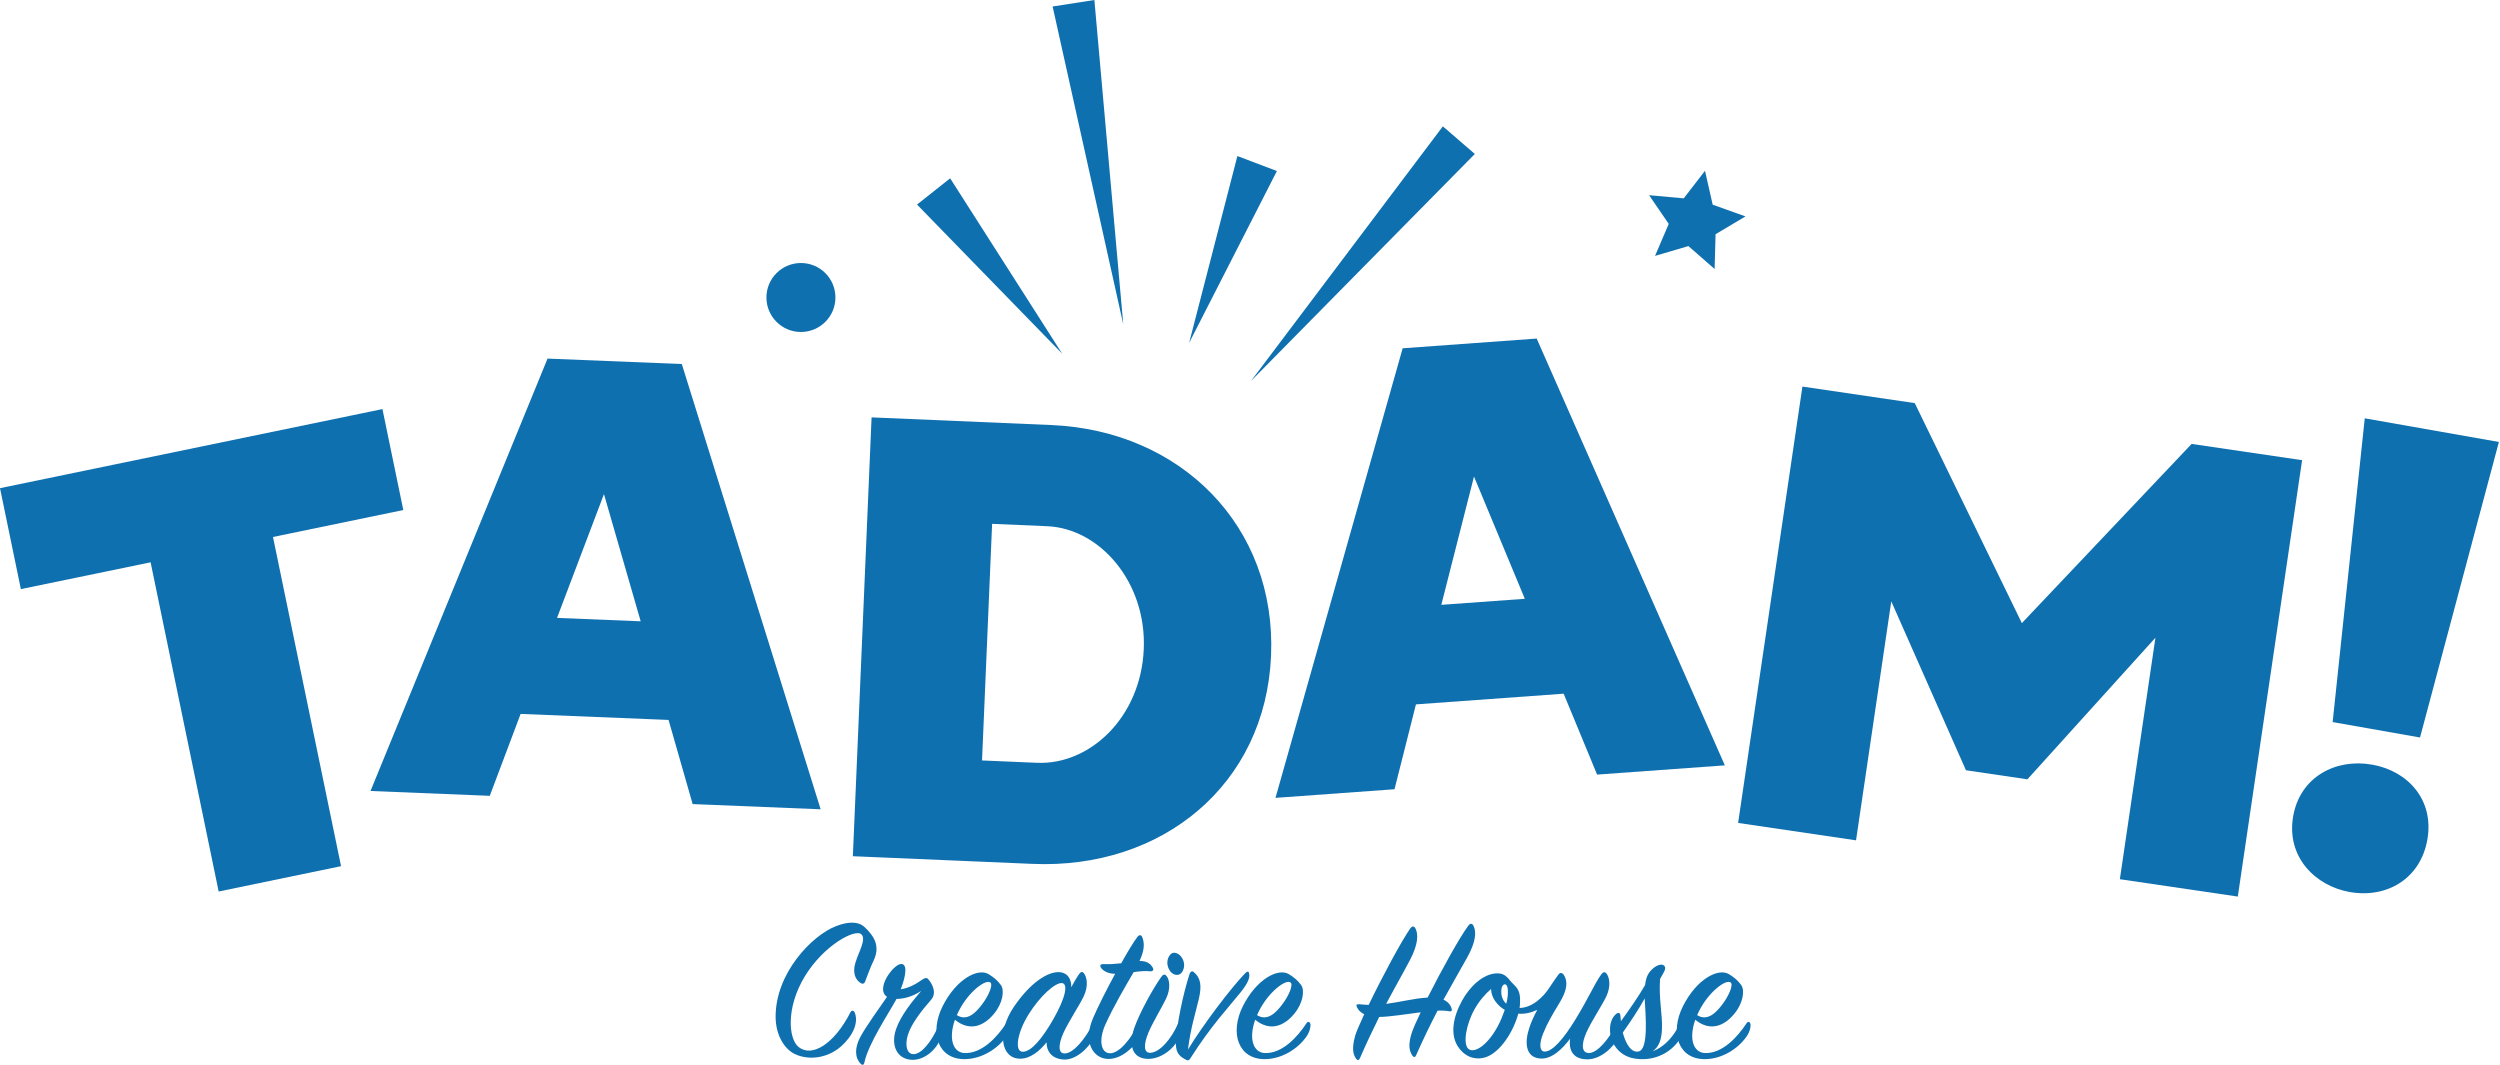 <svg xmlns="http://www.w3.org/2000/svg" width="486" height="207" viewBox="0 0 486 207" fill="none"><path d="M331.451 33.203L332.946 39.792L339.32 42.071L333.508 45.533L333.319 52.292L328.225 47.838L321.739 49.745L324.404 43.528L320.583 37.944L327.317 38.558L331.451 33.203Z" fill="#0F70B0"></path><path d="M162.407 57.83C162.407 54.127 159.403 51.13 155.7 51.13C151.997 51.13 148.993 54.134 148.993 57.83C148.993 61.527 151.997 64.537 155.7 64.537C159.403 64.537 162.407 61.533 162.407 57.83Z" fill="#0F70B0"></path><path d="M248.229 33.248L231.164 66.666L240.549 30.335L248.229 33.248Z" fill="#0F70B0"></path><path d="M212.747 0L218.364 63.068L204.629 1.26L212.747 0Z" fill="#0F70B0"></path><path d="M184.71 34.665L206.497 68.769L178.271 39.766L184.71 34.665Z" fill="#0F70B0"></path><path d="M286.708 29.931L243.174 74.085L280.491 24.562L286.708 29.931Z" fill="#0F70B0"></path><path d="M29.277 109.312L4.056 114.524L0 94.899L74.347 79.525L78.402 99.15L53.069 104.388L66.301 168.383L42.509 173.308L29.277 109.312Z" fill="#0F70B0"></path><path d="M106.446 69.71L132.543 70.768L159.534 157.327L134.652 156.314L129.969 139.955L101.208 138.786L95.213 154.708L72.028 153.767L106.446 69.703V69.71ZM124.549 120.78L117.411 96.055L108.287 120.121L124.549 120.78Z" fill="#0F70B0"></path><path d="M192.867 101.835L190.908 147.831L201.586 148.288C211.905 148.726 221.779 139.426 222.347 126.194C222.903 113.211 213.864 102.736 203.552 102.292L192.874 101.835H192.867ZM169.435 81.138L204.388 82.628C229.512 83.699 248.17 102.246 247.093 127.488C246.022 152.612 225.868 169.01 200.75 167.939L165.797 166.45L169.435 81.138Z" fill="#0F70B0"></path><path d="M296.426 116.405L286.545 92.639L280.191 117.58L296.426 116.405ZM272.687 67.705L298.731 65.817L335.31 148.784L310.474 150.58L303.976 134.854L275.26 136.931L271.093 153.428L247.955 155.106L272.68 67.698L272.687 67.705Z" fill="#0F70B0"></path><path d="M461.133 148.641C468.068 149.862 473.247 155.465 471.876 163.244C470.544 170.78 464.059 174.692 456.764 173.406C450.187 172.243 444.388 166.659 445.798 158.646C447.131 151.109 453.955 147.38 461.133 148.647M459.709 81.321L485.786 85.919L470.452 143.37L453.466 140.373L459.709 81.315V81.321Z" fill="#0F70B0"></path><path d="M350.39 75.15L372.229 78.363L393.049 121.133L426.049 86.298L447.529 89.459L435.029 174.294L412.1 170.917L419.016 123.974L394.127 151.501L382.182 149.738L367.664 116.901L360.813 163.361L337.89 159.978L350.39 75.15Z" fill="#0F70B0"></path><path d="M166.183 196.884C167.208 199.627 164.583 202.696 162.865 203.93C159.959 206.02 156.517 205.981 154.303 204.793C152.461 203.806 150.861 201.272 150.783 197.909C150.62 189.23 157.908 181.817 162.493 180.054C164.7 179.192 166.712 179.029 168.018 180.178C168.919 180.955 169.859 182.144 170.186 183.169C170.552 184.358 170.434 185.501 169.814 186.774C169.2 188.041 168.625 189.641 168.174 190.83C168.05 191.156 167.763 191.404 167.273 191.078C166.333 190.464 165.673 189.19 166.294 187.146C166.947 184.978 168.423 182.64 167.482 181.66C166.333 180.433 160.109 183.75 156.426 189.85C152.821 195.826 153.232 201.886 155.237 203.526C157.856 205.655 162.199 202.912 165.314 196.812C165.523 196.361 165.967 196.361 166.176 196.89" fill="#0F70B0"></path><path d="M179.329 190.418C179.819 190.092 180.145 190.007 180.433 190.34C181.21 191.202 182.196 193.004 181.007 194.356C179.166 196.446 177.161 199.026 176.501 201.155C175.848 203.284 176.338 204.884 177.526 204.923C179.126 205.002 181.092 202.468 182.398 199.516C182.562 199.189 182.81 199.143 182.973 199.476C183.175 199.927 183.221 200.913 182.771 202.017C181.83 204.394 179.453 206.112 177.285 206.033C174.339 205.909 173.151 203.206 174.169 200.136C175.071 197.432 177.441 194.526 179.081 192.639C177.278 193.827 175.515 194.193 174.287 194.193C172.733 197.06 168.801 202.872 168.024 206.602C167.939 206.967 167.697 207.176 167.325 206.804C166.137 205.576 166.137 203.689 167.24 201.606C168.181 199.803 170.924 195.956 172.439 193.782C170.107 192.266 173.667 187.434 175.182 187.395C176.449 187.355 176.122 189.733 175.097 192.312C176.41 192.149 177.801 191.489 179.316 190.425" fill="#0F70B0"></path><path d="M190.882 195.29C192.195 193.573 193.096 191.444 192.521 190.993C191.659 190.294 188.263 192.756 186.337 196.642C186.213 196.89 186.089 197.132 186.01 197.341C188.015 198.608 189.694 196.851 190.882 195.297M187.48 204.708C190.876 204.871 193.867 201.599 195.63 198.895C195.839 198.569 196.166 198.569 196.329 198.934C196.492 199.261 196.368 200.41 195.63 201.475C193.912 203.97 190.758 205.857 187.604 205.896C182.405 205.981 180.603 200.861 183.261 195.578C185.925 190.294 190.098 188.165 192.149 189.354C193.174 189.968 193.912 190.582 194.565 191.483C195.303 192.469 194.977 194.964 193.253 197.054C191.248 199.509 188.505 200.574 185.638 198.242C184.325 202.01 185.311 204.59 187.48 204.714" fill="#0F70B0"></path><path d="M206.445 191.111C205.132 190.986 202.141 193.651 199.895 197.295C197.726 200.815 197.191 204.42 198.791 204.459C200.469 204.499 202.598 201.88 204.688 198.275C207.268 193.769 207.64 191.228 206.452 191.111M209.717 189.432C210.083 188.903 210.416 188.818 210.697 189.184C211.31 189.922 211.637 191.685 210.657 193.729C209.756 195.571 207.712 198.641 206.726 200.815C205.701 203.108 205.661 204.871 207.052 204.786C208.731 204.708 210.984 201.919 212.421 199.091C212.623 198.725 212.911 198.68 213.08 199.052C213.244 199.424 213.244 200.443 212.708 201.592C211.644 203.846 209.064 206.099 206.811 205.975C204.597 205.851 203.454 204.538 203.454 202.618C202.141 204.296 200.3 205.811 198.334 205.811C194.526 205.811 193.749 200.613 197.145 195.656C200.463 190.823 203.696 188.981 205.746 188.981C207.51 188.981 208.326 190.333 208.248 191.927C208.777 190.941 209.273 190.085 209.724 189.426" fill="#0F70B0"></path><path d="M214.105 188.243C213.694 187.669 213.942 187.381 214.556 187.427C215.706 187.466 216.848 187.388 217.959 187.264C219.226 185.011 220.375 183.091 221.074 182.189C221.44 181.654 221.851 181.7 222.06 182.189C222.511 183.339 222.511 184.684 221.524 186.82C223.125 186.781 223.738 187.519 224.065 188.048C224.352 188.537 224.189 188.825 223.575 188.825C222.674 188.701 221.4 188.825 220.382 188.988C218.782 191.731 216.45 195.702 214.896 199.143C213.544 202.134 213.994 204.675 215.719 204.753C217.56 204.838 219.892 201.925 221.407 198.856C221.655 198.366 222.106 198.281 222.269 198.856C222.471 199.509 222.269 200.247 221.858 201.188C221.322 202.376 218.625 205.981 215.346 205.857C212.643 205.772 210.474 202.748 212.44 198.033C213.302 195.982 215.02 192.547 216.783 189.308C215.392 189.308 214.445 188.694 214.119 188.243" fill="#0F70B0"></path><path d="M229.623 189.184C229.087 189.759 227.944 189.635 227.33 188.57C226.677 187.466 226.88 186.239 227.533 185.54C228.186 184.841 229.374 185.337 229.91 186.441C230.445 187.505 230.158 188.609 229.623 189.184ZM220.492 199.875C221.518 196.884 224.222 192.051 225.737 189.922C226.102 189.432 226.39 189.308 226.723 189.674C227.337 190.327 227.663 192.09 226.684 194.134C225.822 195.937 224.104 198.719 223.242 200.77C222.262 203.147 222.341 204.74 223.653 204.662C225.495 204.577 227.748 201.88 228.976 199.052C229.185 198.686 229.466 198.725 229.629 199.052C229.956 199.705 229.832 200.567 229.342 201.592C228.114 204.133 225.534 205.85 223.235 205.85C220.127 205.85 219.343 203.232 220.492 199.868" fill="#0F70B0"></path><path d="M242.077 189.184C242.527 188.733 242.776 188.818 242.854 189.347C242.978 190.209 242.482 191.274 241.176 192.913C239.125 195.493 235.402 199.424 231.471 205.648C231.268 205.975 231.059 206.262 230.648 206.06C229.048 205.282 228.48 204.459 228.604 202.291C228.767 199.424 229.871 193.566 231.262 189.308C231.425 188.857 231.752 188.694 232.085 188.981C233.437 190.131 233.639 191.64 233.064 194.141C232.326 197.295 231.51 199.588 230.935 204.048C233.842 199.254 239.288 192.051 242.077 189.184Z" fill="#0F70B0"></path><path d="M249.241 195.29C250.554 193.573 251.455 191.444 250.881 190.993C250.018 190.294 246.622 192.756 244.696 196.642C244.572 196.89 244.448 197.132 244.369 197.341C246.381 198.608 248.059 196.851 249.241 195.297M245.845 204.708C249.241 204.871 252.232 201.599 253.996 198.895C254.198 198.569 254.531 198.569 254.695 198.934C254.858 199.261 254.734 200.41 253.996 201.475C252.278 203.97 249.124 205.857 245.969 205.896C240.771 205.981 238.968 200.861 241.626 195.578C244.291 190.294 248.464 188.165 250.515 189.354C251.54 189.968 252.278 190.582 252.931 191.483C253.669 192.469 253.343 194.964 251.619 197.054C249.614 199.509 246.871 200.574 244.004 198.242C242.691 202.01 243.677 204.59 245.845 204.714" fill="#0F70B0"></path><path d="M280.615 194.343C281.556 194.755 282.045 195.447 282.209 196.146C282.294 196.472 282.17 196.681 281.758 196.596C281.105 196.472 280.321 196.433 279.466 196.472C278.075 199.137 276.638 202.082 275.286 205.152C275.123 205.563 274.835 205.602 274.587 205.23C274.013 204.414 273.647 203.225 274.463 200.724C274.751 199.901 275.364 198.471 276.181 196.792C273.19 197.158 270.035 197.694 268.115 197.694C266.848 200.234 265.575 202.938 264.386 205.681C264.223 206.092 263.896 206.216 263.648 205.844C263.034 204.982 262.747 203.839 263.446 201.338C263.694 200.476 264.386 199.006 265.209 197.158C264.308 196.747 263.981 196.178 263.818 195.845C263.57 195.356 263.655 195.192 264.347 195.231C264.961 195.271 265.536 195.356 266.071 195.356C268.69 189.909 272.497 182.823 274.182 180.452C274.548 179.962 274.92 180.041 275.162 180.491C275.776 181.641 275.652 183.646 274.137 186.552C272.948 188.844 271.27 191.751 269.467 195.153C272.295 194.787 274.829 194.089 277.533 193.925C280.197 188.642 283.802 182.131 285.435 179.962C285.846 179.427 286.212 179.473 286.46 180.002C287.035 181.19 286.911 183.117 285.193 186.186C283.965 188.4 282.372 191.143 280.609 194.337" fill="#0F70B0"></path><path d="M291.874 192.338C291.75 193.442 292.077 194.467 292.815 195.12C293.141 193.932 293.18 192.913 293.102 192.214C292.939 190.902 291.998 191.189 291.874 192.338ZM289.869 192.26C288.805 193.161 287.577 194.552 286.676 196.152C284.958 199.222 284.383 202.951 285.448 203.891C286.512 204.832 289.053 203.362 291.097 199.633C291.75 198.445 292.162 197.341 292.527 196.316C291.136 195.538 289.863 193.938 289.863 192.26M308.586 205.935C305.922 205.935 304.897 204.296 305.23 201.926C303.799 203.806 301.71 205.981 299.378 205.772C296.472 205.524 296.387 202.539 297.288 199.836C297.615 198.81 298.15 197.583 298.843 196.316C297.693 196.851 296.426 197.178 295.159 197.054C294.219 200.495 291.717 204.551 288.811 205.53C287.296 206.02 285.206 205.857 283.613 203.728C281.81 201.312 282.424 197.792 284.227 194.513C285.781 191.685 288.321 189.393 290.777 189.23C292.005 189.151 292.704 189.517 293.559 190.621C294.545 191.849 295.688 192.097 295.486 195.127C295.486 195.375 295.446 195.617 295.407 195.95C297.739 195.911 299.992 193.984 301.383 191.731C301.794 191.078 302.447 190.177 302.937 189.478C303.264 189.027 303.636 189.066 303.963 189.439C304.864 190.791 304.661 192.508 303.185 194.925C301.71 197.341 300.769 198.98 299.992 200.9C299.176 202.905 299.293 204.342 300.194 204.42C301.794 204.544 304.087 201.756 306.255 198.196C308.795 194.062 309.984 191.235 311.251 189.471C311.617 188.942 311.943 188.857 312.276 189.223C312.89 189.961 313.217 191.724 312.237 193.769C311.336 195.61 309.331 198.601 308.391 200.73C307.326 203.108 307.489 204.786 308.965 204.701C310.644 204.616 312.773 201.919 314.327 199.052C314.529 198.686 314.863 198.641 315.065 199.013C315.267 199.379 315.267 200.443 314.693 201.553C313.504 203.885 311.009 205.935 308.593 205.935" fill="#0F70B0"></path><path d="M315.47 200.737C316.084 203.114 317.273 204.793 318.624 204.381C320.505 203.806 319.891 197.38 319.728 194.102C318.54 196.27 317.024 198.523 315.47 200.737ZM319.806 191.483C320.009 189.883 320.42 189.106 321.282 188.328C322.184 187.512 323.124 187.342 323.496 187.714C323.908 188.126 323.699 188.577 323.17 189.517C323.007 189.765 322.882 190.007 322.719 190.294C322.432 194.062 323.209 197.256 323.085 200.084C323.007 201.677 322.719 203.401 321.243 204.381C323.986 203.356 325.704 200.9 326.729 198.686C326.932 198.236 327.343 198.36 327.506 198.686C327.67 199.052 327.63 200.123 326.932 201.39C325.377 204.218 322.589 205.772 319.682 205.896C317.305 205.981 315.013 205.361 313.622 202.827C312.636 200.985 312.76 198.281 314.157 197.132C314.647 196.72 314.98 196.884 315.019 197.543C315.059 197.87 315.059 198.196 315.104 198.523C316.783 196.231 318.624 193.566 319.813 191.476" fill="#0F70B0"></path><path d="M334.795 195.29C336.107 193.573 337.008 191.444 336.434 190.993C335.572 190.294 332.176 192.756 330.249 196.642C330.125 196.89 330.001 197.132 329.923 197.341C331.928 198.608 333.606 196.851 334.795 195.297M331.399 204.708C334.795 204.871 337.786 201.599 339.549 198.895C339.751 198.569 340.084 198.569 340.248 198.934C340.411 199.261 340.287 200.41 339.549 201.475C337.831 203.97 334.677 205.857 331.523 205.896C326.324 205.981 324.522 200.861 327.18 195.578C329.844 190.294 334.017 188.165 336.068 189.354C337.093 189.968 337.831 190.582 338.484 191.483C339.222 192.469 338.896 194.964 337.172 197.054C335.167 199.509 332.424 200.574 329.557 198.242C328.244 202.01 329.23 204.59 331.399 204.714" fill="#0F70B0"></path></svg>